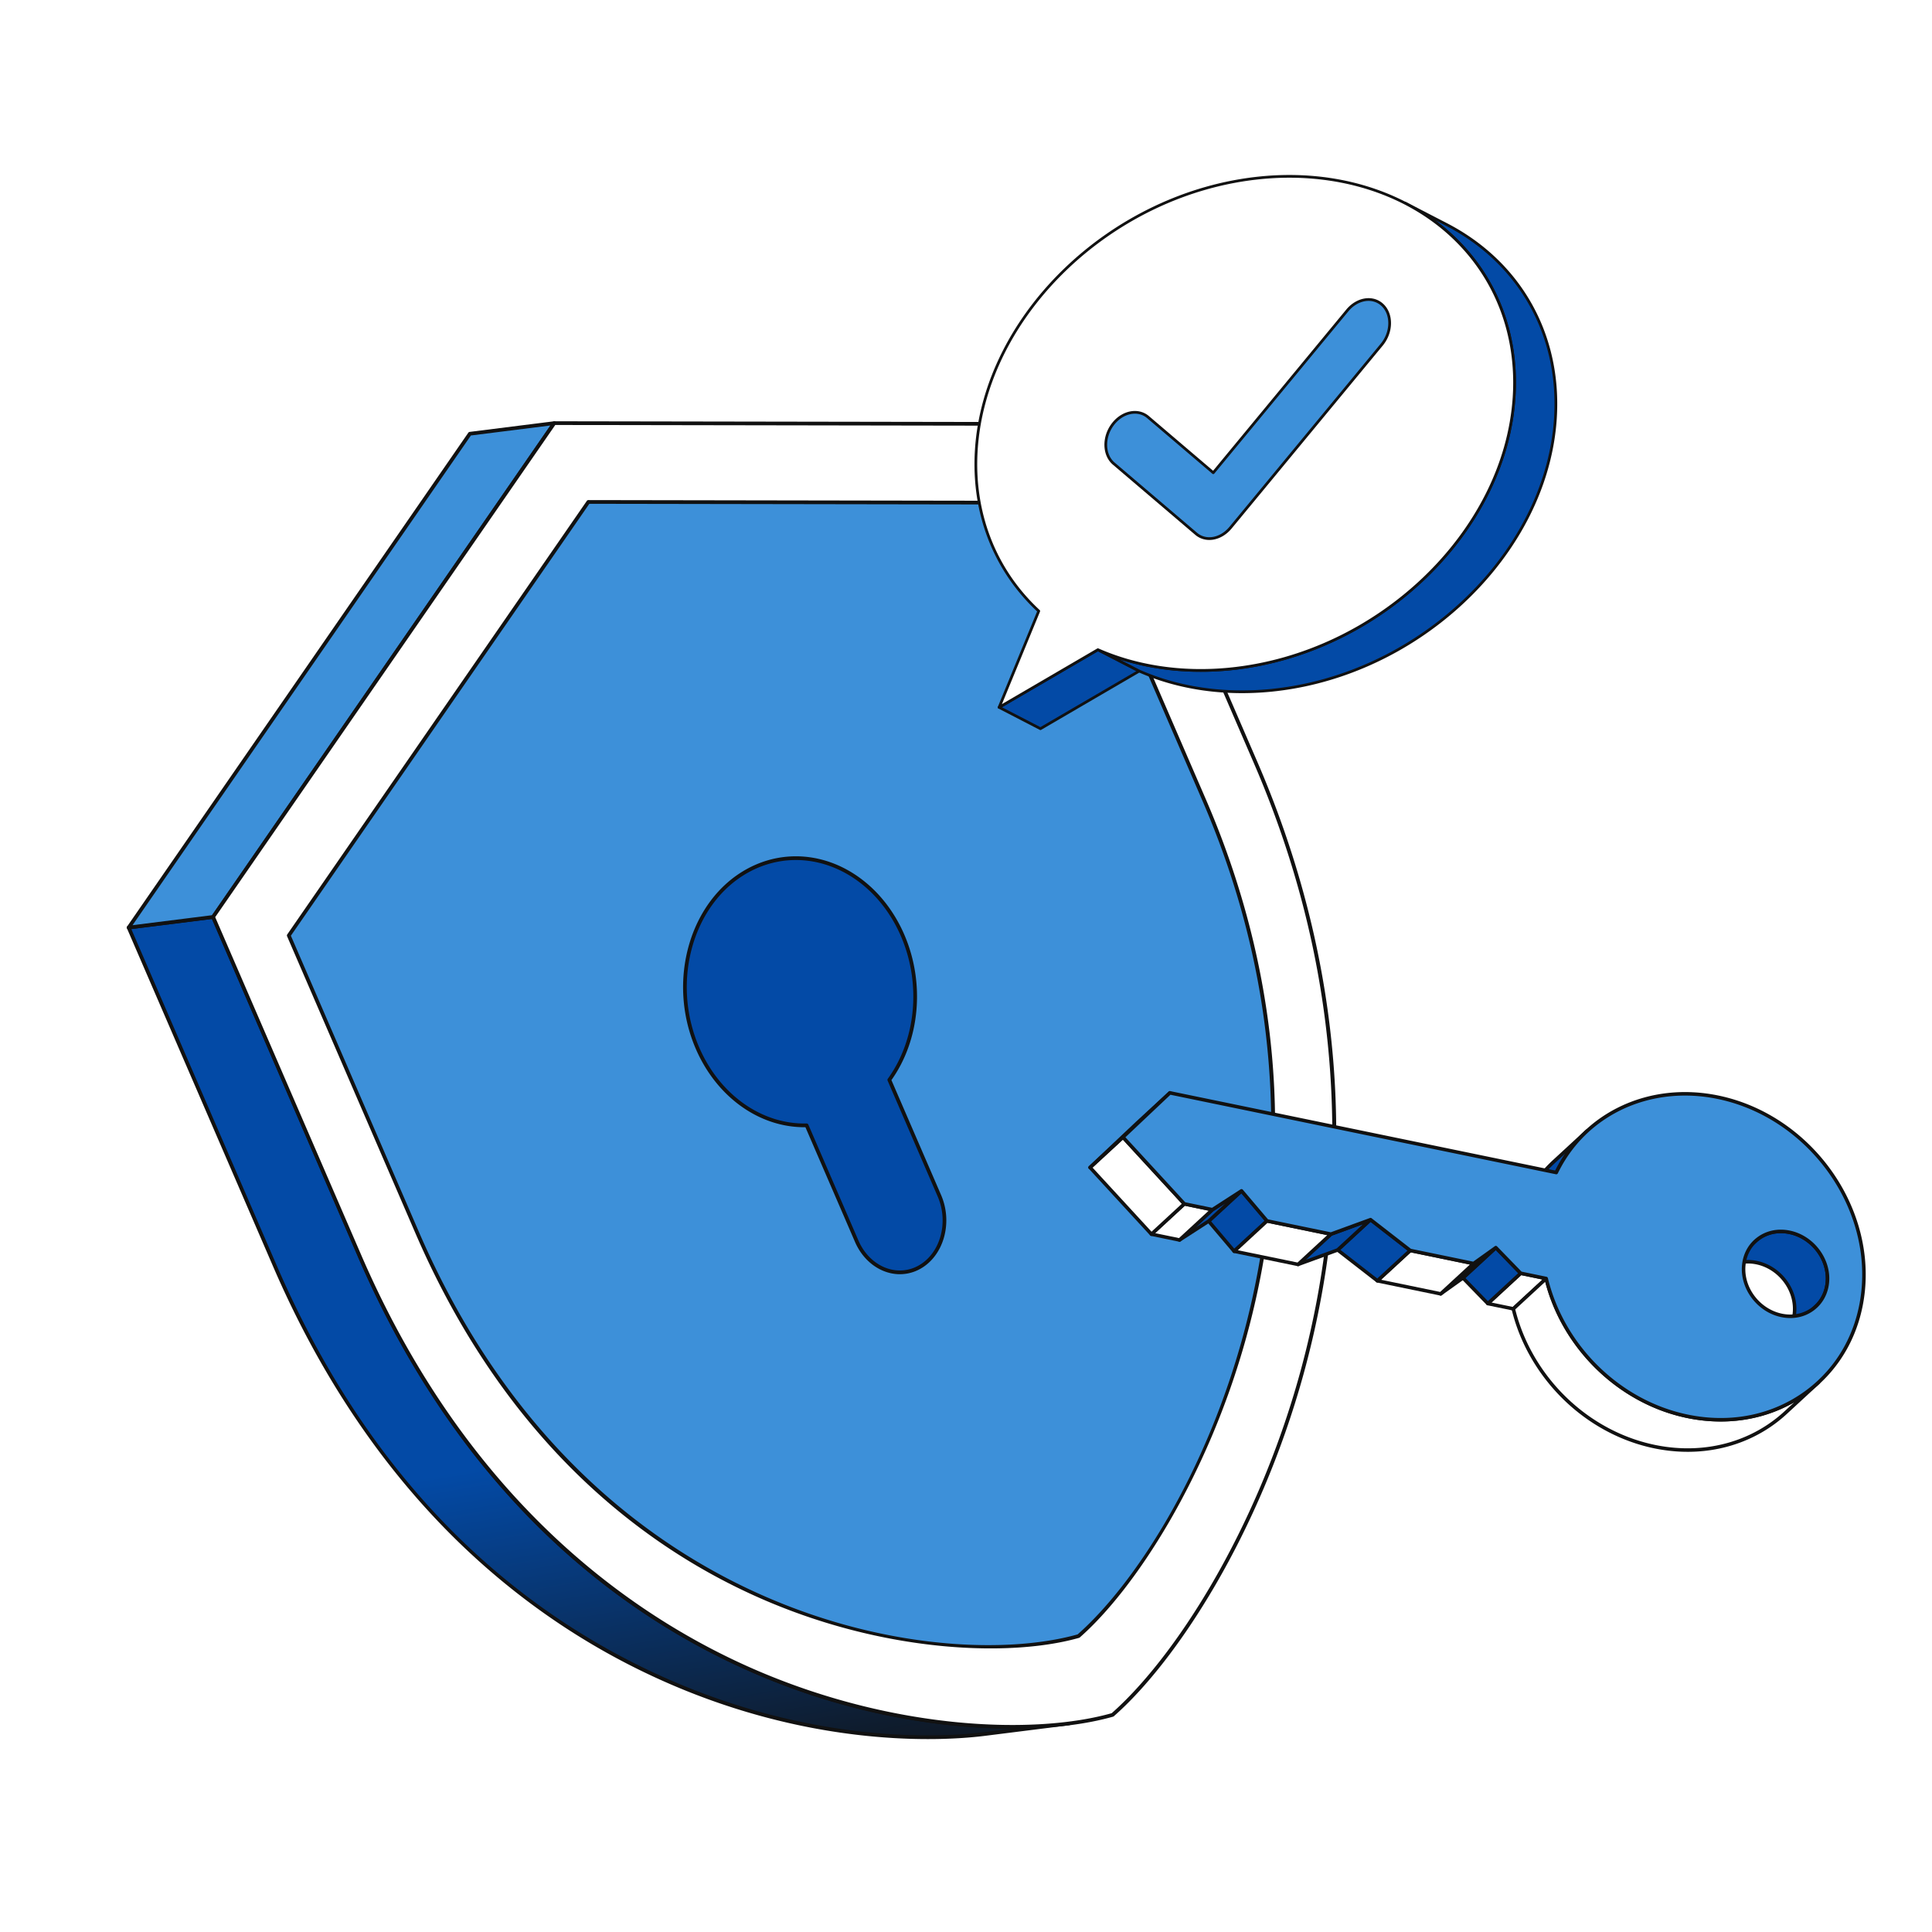 <svg height="768" width="768" viewBox="0 0 768 768" xmlns="http://www.w3.org/2000/svg"><path d="M0 0h768v768H0z" fill="#FFF"></path><g transform="translate(47.0 144.0) rotate(11.126 247.0 266.0) scale(0.737 0.739)"><svg viewBox="0 0 670.653 720.032" height="720.032" width="670.653"><linearGradient y2="902.569" y1="445.948" x2="599.595" x1="384.139" gradientUnits="userSpaceOnUse" gradientTransform="matrix(.997 .078 -.078 .997 -137.135 -156.076)" id="a"><stop stop-color="#034AA6" offset=".576"></stop><stop stop-color="#111" offset="1"></stop></linearGradient><path fill="url(#a)" d="M157.302 517.742 44.586 354.182 1.001 368.55l112.716 163.56c139.669 202.67 337.164 201.942 424.252 173.233l43.585-14.368c-87.088 28.709-284.582 29.437-424.251-173.233z"></path><path fill="#111" d="M443.808 720.034c-28.596 0-62.017-3.45-98.516-13.576-42.334-11.746-82.436-30.898-119.188-56.925-42.355-29.994-80.445-69.311-113.211-116.855L.176 369.118a1 1 0 0 1 .51-1.518l43.586-14.368c.423-.136.885.017 1.137.383l112.716 163.56c61.524 89.275 139.341 147.477 231.288 172.987 96.442 26.76 171.21 6.66 191.827-.137a1.001 1.001 0 0 1 .627 1.9l-.085.027-43.501 14.341c-12.943 4.267-47.084 13.741-94.473 13.741zM2.581 369.083l111.959 162.46c61.523 89.274 139.34 147.477 231.288 172.987 96.441 26.76 171.209 6.66 191.826-.138l15.148-4.993c-35.011 6.956-93.785 12.149-163.924-7.31-42.335-11.746-82.436-30.898-119.189-56.925-42.355-29.994-80.445-69.311-113.211-116.855L44.187 355.367 2.581 369.083z"></path><path fill="#3D90D9" d="M44.585 354.182 1 368.55 130.18 72.498l43.585-14.368z"></path><path fill="#111" d="M1 369.55a1 1 0 0 1-.917-1.4l129.18-296.053c.114-.261.334-.46.604-.55l43.585-14.367a1.002 1.002 0 0 1 1.053.275c.266.292.335.712.178 1.074L45.503 354.583c-.114.261-.334.46-.604.55L1.313 369.501c-.104.033-.209.05-.313.05zM130.918 73.307 2.81 366.9l41.038-13.527L171.955 59.78zM44.586 354.182h.01z"></path><path fill="#fff" d="M173.765 58.13 467.598 1l112.716 163.559c153.255 222.384 73.49 452.558 23.363 517.404-70.244 35.654-293.121 58.162-446.376-164.222L44.585 354.182z"></path><path fill="#111" d="M488.054 705.618a371.165 371.165 0 0 1-76.643-8.022c-46.154-9.773-89.938-28.118-130.137-54.526-47.066-30.92-89.055-72.895-124.797-124.76L43.761 354.75a1.005 1.005 0 0 1-.094-.968L172.849 57.73a.995.995 0 0 1 .726-.582L467.408.018c.392-.073.789.087 1.014.414l112.716 163.56c35.738 51.858 61.141 107.665 75.502 165.872 12.263 49.7 16.51 101.025 12.622 152.55-6.72 89.062-37.384 164.704-64.793 200.161a1 1 0 0 1-.339.28c-25.665 13.027-67.416 22.763-116.075 22.763zM45.724 354.073l112.4 163.102c83.192 120.718 183.882 163.68 253.701 178.464 79.166 16.765 153.014 4.827 191.198-14.465 27.19-35.297 57.566-110.413 64.243-198.91 5.887-78.028-4.563-196.388-87.776-317.137L467.146 2.106 174.471 59.011z"></path><path fill="#3D90D9" d="M199.996 96.188 86.571 356.122l98.964 143.604c134.554 195.248 330.237 175.482 391.919 144.182 44.001-56.937 114.037-259.026-20.517-454.274L457.973 46.03z"></path><path fill="#111" d="M475.926 664.795a325.927 325.927 0 0 1-67.312-7.045c-40.538-8.583-78.994-24.695-114.301-47.889-41.337-27.155-78.213-64.02-109.603-109.568L85.747 356.689a1.005 1.005 0 0 1-.094-.968L199.08 95.788a1 1 0 0 1 .727-.581l257.978-50.158a.997.997 0 0 1 1.014.414l98.963 143.604c31.386 45.542 53.694 94.553 66.307 145.672 10.769 43.647 14.498 88.723 11.084 133.974-5.9 78.215-32.832 144.656-56.905 175.807a1 1 0 0 1-.339.28c-22.553 11.444-59.232 19.996-101.98 19.996zM87.711 356.012l98.647 143.146c130.559 189.447 322.606 178.211 390.443 143.959 48.284-62.716 109.928-263.384-20.688-452.916L457.521 47.137 200.702 97.071 87.71 356.013z"></path><path fill="#034AA6" d="M322.713 274.258c-26.733 22.32-30.356 66.601-8.097 98.9 16.482 23.916 42.525 34.542 65.783 29.408l38.579 55.981c8.933 12.962 25.026 16.251 35.76 7.289s12.194-26.906 3.261-39.868l-38.579-55.981c10.761-23.269 8.476-53.731-8.006-77.647-22.259-32.299-61.976-40.395-88.701-18.081"></path><path fill="#111" d="M440.821 471.887c-1.073 0-2.155-.074-3.244-.223-7.559-1.034-14.639-5.608-19.422-12.55l-38.2-55.431c-24.211 5.029-50.115-6.673-66.162-29.958-22.51-32.664-18.796-77.63 8.279-100.235 12.07-10.076 27.355-14.442 43.039-12.303 18.276 2.498 35.453 13.646 47.126 30.584 16.045 23.283 19.289 53.879 8.328 78.114l38.257 55.515c9.245 13.414 7.701 31.897-3.443 41.203a22.544 22.544 0 0 1-14.558 5.283zm-60.422-70.321c.324 0 .634.158.823.433l38.579 55.981c4.466 6.479 11.043 10.745 18.047 11.703 5.937.813 11.711-.826 16.249-4.614 10.372-8.661 11.753-25.946 3.078-38.533l-38.579-55.981a1 1 0 0 1-.084-.987c10.955-23.688 7.845-53.779-7.922-76.66-11.354-16.476-28.03-27.314-45.75-29.737-15.115-2.065-29.854 2.144-41.487 11.856l-.641-.768.641.768c-26.303 21.961-29.854 65.729-7.914 97.565 15.729 22.825 41.146 34.204 64.744 28.998a.998.998 0 0 1 .216-.023z"></path></svg></g><g transform="translate(721.0 370.0) rotate(146.554 -123.0 121.5) scale(-0.697 0.7)"><svg viewBox="0 0 352.927 347.282" height="347.282" width="352.927"><g><path fill="#034AA6" d="M315.718 50.665c-3.546-4.378-8.217-6.982-13.144-7.78l-25.176-4.077c4.927.798 9.598 3.402 13.144 7.78 3.709 4.579 5.547 10.32 5.584 16.115.046 7.091-2.604 14.262-7.823 19.477-2.039 2.037-4.302 3.611-6.681 4.726-3.955 1.853-8.229 2.438-12.323 1.775l25.176 4.077c4.094.663 8.369.078 12.323-1.775 2.379-1.115 4.642-2.689 6.681-4.726 5.219-5.215 7.87-12.385 7.823-19.477-.037-5.794-1.876-11.536-5.584-16.115z"></path><path fill="#111" d="M297.765 94.023a21.52 21.52 0 0 1-3.451-.278l-25.176-4.077a1 1 0 0 1 .319-1.974l.005.001c3.948.638 8.007.053 11.734-1.694 2.333-1.094 4.486-2.617 6.398-4.528 4.832-4.828 7.577-11.667 7.531-18.762-.038-5.768-1.941-11.27-5.361-15.492-3.29-4.061-7.622-6.628-12.526-7.422a1 1 0 0 1 .319-1.974l25.176 4.077c5.321.862 10.208 3.752 13.761 8.137 3.705 4.573 5.767 10.518 5.808 16.738.049 7.628-2.909 14.987-8.117 20.19-2.078 2.076-4.42 3.732-6.964 4.924-3.016 1.413-6.233 2.134-9.456 2.134zm-19.33-4.875 16.198 2.623c3.952.639 8.01.054 11.739-1.694 2.333-1.093 4.486-2.617 6.398-4.528 4.832-4.828 7.577-11.667 7.531-18.762-.038-5.768-1.941-11.27-5.361-15.492-3.29-4.061-7.621-6.628-12.526-7.422l-16.244-2.63a23.356 23.356 0 0 1 5.147 4.717c3.705 4.573 5.767 10.518 5.808 16.738.049 7.628-2.909 14.987-8.117 20.19-2.078 2.076-4.42 3.732-6.964 4.925a22.97 22.97 0 0 1-3.609 1.335z"></path><path fill="#034AA6" d="m248.912 197.626-25.176-4.077c-9.619-1.558-18.982-4.907-27.649-10.032l25.176 4.077c8.666 5.124 18.029 8.474 27.649 10.032"></path><path fill="#111" d="M248.913 198.626a.98.98 0 0 1-.161-.013l-25.176-4.077c-9.885-1.601-19.306-5.018-27.999-10.158a1 1 0 0 1 .668-1.848l25.176 4.077c.124.02.242.063.349.126 8.477 5.012 17.662 8.344 27.3 9.905a1 1 0 0 1-.157 1.988zm-47.183-13.182a77.63 77.63 0 0 0 22.165 7.117l7.647 1.238a80.907 80.907 0 0 1-10.625-5.249z"></path><path fill="#fff" d="m172.685 151.002-25.177-4.077 10.472-10.463 25.177 4.077z"></path><path fill="#111" d="M172.685 152.002a.968.968 0 0 1-.16-.013l-25.176-4.077a1 1 0 0 1-.547-1.694l10.472-10.464a.997.997 0 0 1 .867-.28l25.176 4.077a1 1 0 0 1 .547 1.694l-10.472 10.464a.998.998 0 0 1-.707.293zm-23.087-5.751 22.741 3.683 8.727-8.72-22.741-3.683z"></path><path fill="#034AA6" d="m168.896 170.929-25.176-4.077 3.788-19.927 25.177 4.077z"></path><path fill="#111" d="M168.897 171.929a.98.98 0 0 1-.161-.013l-25.176-4.077a.998.998 0 0 1-.823-1.173l3.789-19.927a1.002 1.002 0 0 1 1.142-.8l25.176 4.077a.998.998 0 0 1 .823 1.173l-3.789 19.927a1 1 0 0 1-.981.813zm-24.003-5.9 23.201 3.757 3.415-17.961-23.201-3.757z"></path><path fill="#fff" d="M254.858 2.015c-15.736-2.548-32.158-.303-47.344 6.814-9.121 4.275-17.797 10.307-25.61 18.114-20.048 20.032-30.228 47.581-30.053 74.827.076 11.835 2.106 23.613 6.13 34.693l25.176 4.077c-4.024-11.08-6.053-22.858-6.13-34.693-.175-27.246 10.005-54.794 30.053-74.827 7.813-7.807 16.488-13.839 25.61-18.114 15.187-7.117 31.609-9.362 47.344-6.814z"></path><path fill="#111" d="M183.157 141.539a.968.968 0 0 1-.16-.013l-25.176-4.077a.998.998 0 0 1-.78-.646c-4.029-11.094-6.112-22.88-6.19-35.028-.183-28.553 10.877-56.087 30.346-75.54 7.727-7.72 16.438-13.881 25.893-18.312 15.206-7.126 31.78-9.511 47.929-6.895l25.176 4.077a1 1 0 0 1-.319 1.974c-15.751-2.55-31.921-.223-46.761 6.732-9.245 4.333-17.766 10.36-25.327 17.916-19.093 19.078-29.94 46.091-29.76 74.113.077 11.919 2.119 23.479 6.07 34.358a1 1 0 0 1-.941 1.341zm-24.435-5.97 22.93 3.713c-3.659-10.626-5.55-21.863-5.625-33.43-.183-28.554 10.877-56.087 30.346-75.54 7.726-7.72 16.438-13.881 25.893-18.312 9.618-4.507 19.784-7.118 30.042-7.766l-7.609-1.232c-15.75-2.55-31.92-.223-46.761 6.732-9.245 4.333-17.766 10.36-25.328 17.916-19.093 19.078-29.939 46.091-29.76 74.113.076 11.717 2.052 23.088 5.872 33.806z"></path><path fill="#034AA6" d="m153.307 170.365-25.176-4.077 15.589.564 25.176 4.077z"></path><path fill="#111" d="m168.897 171.929-.037-.001-15.589-.564a1.02 1.02 0 0 1-.124-.012l-25.176-4.077c-.521-.084-.887-.56-.835-1.085s.5-.925 1.031-.901l15.589.564c.042.001.083.006.124.012l25.176 4.077a1 1 0 0 1-.159 1.987z"></path><path fill="#fff" d="m127.275 196.376-25.177-4.077 26.033-26.011 25.176 4.077z"></path><path fill="#111" d="M127.275 197.376a.968.968 0 0 1-.16-.013l-25.176-4.077a1 1 0 0 1-.547-1.694l26.033-26.012a1 1 0 0 1 .867-.28l25.176 4.077a1 1 0 0 1 .547 1.694l-26.033 26.012a1 1 0 0 1-.707.293zm-23.087-5.751 22.741 3.683 24.288-24.268-22.741-3.683z"></path><path fill="#034AA6" d="m118.07 223.409-25.176-4.077 9.204-27.033 25.177 4.077z"></path><path fill="#111" d="M118.071 224.409a.968.968 0 0 1-.16-.013l-25.176-4.077a1.002 1.002 0 0 1-.787-1.309l9.205-27.032a.998.998 0 0 1 1.106-.665l25.176 4.077a1.002 1.002 0 0 1 .787 1.309l-9.205 27.032c-.14.41-.525.678-.946.678zm-23.849-5.875 23.174 3.753 8.551-25.112-23.174-3.753z"></path><path fill="#034AA6" d="M94.676 228.949 69.5 224.872l23.394-5.54 25.176 4.077z"></path><path fill="#111" d="M94.676 229.949a.96.96 0 0 1-.16-.013l-25.176-4.077a1 1 0 0 1-.071-1.96l23.394-5.54c.127-.03.26-.035.39-.014l25.176 4.077a1 1 0 0 1 .071 1.96l-23.394 5.54a.984.984 0 0 1-.23.027zm-20.059-5.262 20.022 3.242 18.313-4.337-20.022-3.242z"></path><path fill="#034AA6" d="m65.729 277.436-25.176-4.077 2.683-22.244 25.177 4.077z"></path><path fill="#111" d="M65.729 278.436a.968.968 0 0 1-.16-.013l-25.176-4.077a1 1 0 0 1-.833-1.107l2.684-22.245a1.001 1.001 0 0 1 1.153-.867l25.176 4.077a1 1 0 0 1 .833 1.107l-2.684 22.245a1.001 1.001 0 0 1-.993.88zm-24.068-5.91 23.2 3.757 2.444-20.257-23.2-3.757z"></path><path fill="#fff" d="m68.413 255.192-25.177-4.077L69.5 224.872l25.176 4.077z"></path><path fill="#111" d="M68.413 256.192a.968.968 0 0 1-.16-.013l-25.176-4.077a1 1 0 0 1-.547-1.694l26.264-26.243a.994.994 0 0 1 .867-.28l25.176 4.077a1 1 0 0 1 .547 1.694L69.12 255.899a1.002 1.002 0 0 1-.707.293zm-23.087-5.752 22.741 3.683 24.519-24.5-22.741-3.683z"></path><path fill="#034AA6" d="m45.957 277.63-25.176-4.077 19.772-.194 25.176 4.077z"></path><path fill="#111" d="M45.957 278.63a.95.95 0 0 1-.16-.013l-25.176-4.077a.999.999 0 0 1 .15-1.987l19.772-.194c.055 0 .113.004.169.013l25.176 4.077a.999.999 0 0 1-.15 1.987l-19.772.194h-.009zm-13.454-4.192 13.53 2.191 7.975-.078-13.53-2.191z"></path><path fill="#fff" d="m34.409 289.169-25.177-4.077 11.549-11.539 25.176 4.077z"></path><path fill="#111" d="M34.409 290.169a.968.968 0 0 1-.16-.013l-25.176-4.077a1 1 0 0 1-.547-1.694l11.548-11.539a1 1 0 0 1 .867-.28l25.176 4.077a1 1 0 0 1 .547 1.694l-11.548 11.539a1 1 0 0 1-.707.293zm-23.087-5.752 22.741 3.683 9.803-9.796-22.741-3.683z"></path><path fill="#fff" d="m.99 335.913 8.23-50.807 25.175 4.078-8.23 50.807z"></path><path fill="#111" d="M26.177 340.978a.98.98 0 0 1-.161-.013L.84 336.888a.997.997 0 0 1-.827-1.147l8.232-50.809a1 1 0 0 1 1.147-.827l25.176 4.077a.997.997 0 0 1 .827 1.147l-8.232 50.809a1 1 0 0 1-.986.84zm-24.03-5.905 23.202 3.757 7.913-48.834-23.202-3.757z"></path><path fill="#fff" d="m62.448 346.282-25.176-4.077L1 335.901l25.176 4.077z"></path><path fill="#111" d="M62.449 347.283a.989.989 0 0 1-.161-.013l-25.176-4.077-36.284-6.307a1 1 0 0 1 .331-1.973l25.176 4.077 36.284 6.307a1 1 0 0 1-.17 1.986z"></path><path fill="#3D90D9" d="M330.468 35.926C298.779-3.196 243.54-5.412 207.08 31.019c-28.757 28.734-37.21 72.933-23.924 109.52l-10.472 10.464-3.788 19.927-15.589-.564-26.032 26.012-9.205 27.032-23.393 5.54-26.263 26.243-2.684 22.244-19.773.194-11.548 11.539-8.232 50.809 36.272 6.305 158.814-158.688c31.358 18.539 71.821 13.851 100.585-14.89 36.458-36.433 40.31-97.658 8.62-136.78zm-16.99 50.331c-9.502 9.494-23.874 8.923-32.121-1.259-8.263-10.201-7.26-26.134 2.241-35.629 9.484-9.477 23.856-8.905 32.119 1.296 8.248 10.182 7.245 26.115-2.239 35.592z"></path><path fill="#111" d="M62.448 347.282a.988.988 0 0 1-.171-.015l-36.272-6.305a1 1 0 0 1-.816-1.145l8.232-50.809c.034-.208.132-.399.28-.547l11.548-11.539c.185-.185.436-.29.697-.293l18.895-.185 2.579-21.373a.996.996 0 0 1 .286-.587l26.264-26.243c.131-.131.296-.223.477-.266l22.855-5.413 9.026-26.509a.987.987 0 0 1 .24-.385l26.032-26.012a1 1 0 0 1 .743-.292l14.731.533 3.628-19.083c.038-.197.134-.379.275-.521l10.024-10.015c-13.458-37.801-3.703-81.915 24.372-109.968 18.119-18.105 41.292-27.381 65.242-26.124 23.191 1.219 44.368 12.267 59.63 31.109 31.95 39.444 28.05 101.402-8.692 138.115-28.099 28.077-68.644 34.232-101.13 15.435L63.155 346.99a1 1 0 0 1-.707.292zm-35.127-8.12 34.787 6.047 158.446-158.322a1.002 1.002 0 0 1 1.216-.154c12.385 7.322 26.01 10.894 39.655 10.895 21.391.002 42.841-8.772 59.714-25.631 36.04-36.011 39.876-96.77 8.552-135.441C314.79 18.159 294.128 7.373 271.51 6.185c-23.383-1.226-46.01 7.843-63.723 25.542-27.685 27.663-37.205 71.254-23.69 108.471a1 1 0 0 1-.233 1.049l-10.255 10.246-3.73 19.624a1 1 0 0 1-1.019.812l-15.154-.549-25.56 25.539-9.129 26.812a.999.999 0 0 1-.716.651l-23.118 5.475-25.819 25.798-2.642 21.901a.999.999 0 0 1-.983.88l-19.364.19-11.03 11.022zM297.784 94.023c-.386 0-.771-.01-1.159-.031-6.243-.328-11.941-3.299-16.044-8.365-8.555-10.561-7.518-27.144 2.311-36.965 4.863-4.859 11.086-7.351 17.531-7.011 6.25.328 11.958 3.306 16.072 8.385 8.546 10.551 7.511 27.116-2.309 36.928l-.707-.708.707.708c-4.583 4.578-10.368 7.059-16.402 7.059zm1.483-50.402c-5.494 0-10.771 2.268-14.961 6.456-9.126 9.119-10.1 24.502-2.171 34.292 3.742 4.62 8.926 7.328 14.595 7.626 5.874.311 11.573-1.98 16.042-6.445 9.117-9.109 10.09-24.476 2.169-34.255-3.752-4.632-8.945-7.348-14.623-7.646a19.458 19.458 0 0 0-1.051-.028z"></path></g></svg></g><g transform="translate(377.0 72.0) rotate(-11.635 122.0 101.5) scale(0.545 0.544)"><svg viewBox="0 0 447.612 372.835" height="372.835" width="447.612"><path fill="#034AA6" d="m80.043 316.004 26.37 21.368-79.043 26.687L1 342.691z"></path><path fill="#111" d="M27.37 365.059c-.226 0-.449-.077-.63-.223L.37 343.468a.999.999 0 0 1 .31-1.725l79.042-26.688c.324-.11.684-.045.95.17l26.37 21.368a.999.999 0 0 1-.31 1.725L27.69 365.005a.98.98 0 0 1-.32.053zm-24.329-22 24.531 19.877 76.799-25.93-24.531-19.877-76.799 25.929z"></path><path fill="#034AA6" d="m365.148 41.589 26.37 21.367c45.166 36.598 66.01 93.874 49.438 154.752-26.082 95.815-134.989 164.269-243.247 152.891-35.508-3.732-66.54-15.595-91.297-33.228l-26.37-21.367c24.757 17.632 55.789 29.496 91.297 33.228 108.258 11.378 217.165-57.075 243.247-152.891 16.572-60.878-4.272-118.154-49.438-154.752"></path><path fill="#111" d="M221.287 372.829c-7.883 0-15.778-.404-23.683-1.235-34.433-3.62-66.167-15.172-91.772-33.408l-26.42-21.405a1 1 0 0 1 1.21-1.591c25.326 18.037 56.731 29.464 90.821 33.047a224.743 224.743 0 0 0 23.498 1.226c99.51.002 194.649-65.105 218.68-153.384 15.909-58.445-2.447-115.908-49.104-153.712a1 1 0 1 1 1.26-1.553l26.37 21.367c47.29 38.319 65.897 96.559 49.773 155.792-24.259 89.119-120.26 154.852-220.634 154.858zM94.244 326.225l12.798 10.37c25.275 17.999 56.681 29.426 90.771 33.01a224.743 224.743 0 0 0 23.498 1.226c99.51.002 194.649-65.105 218.68-153.385 15.909-58.445-2.447-115.907-49.104-153.712l-6.707-5.435c33.473 37.403 45.203 87.489 31.37 138.306-24.259 89.118-120.26 154.852-220.634 154.857-7.883 0-15.778-.404-23.683-1.235-28.077-2.951-54.361-11.178-76.99-24.001z"></path><path fill="#fff" d="M265.796 2.236c108.258 11.378 174.875 98.28 148.79 194.105-26.082 95.815-134.989 164.269-243.247 152.891-35.508-3.732-66.54-15.595-91.297-33.228L1 342.691l42.467-63.065c-24.576-34.529-33.436-78.48-20.912-124.49C48.64 59.312 157.547-9.142 265.796 2.236z"></path><path fill="#111" d="M194.917 351.461c-7.883 0-15.778-.404-23.683-1.235-34.245-3.599-65.822-15.046-91.355-33.112L1.321 343.639a1 1 0 0 1-1.149-1.506l42.081-62.492C16.836 243.58 9.498 199.302 21.592 154.874 47.756 58.752 157.36-10.162 265.901 1.241c55.271 5.809 102.713 32.146 130.162 72.256 24.451 35.729 31.372 79.448 19.488 123.106-24.259 89.118-120.26 154.857-220.634 154.857zM80.042 315.004c.205 0 .408.063.58.186 25.326 18.037 56.731 29.465 90.821 33.047 107.617 11.316 216.261-56.947 242.178-152.159 11.728-43.082 4.906-86.214-19.209-121.451-27.118-39.626-74.035-65.649-128.72-71.396C158.072-8.081 49.439 60.183 23.521 155.4c-11.996 44.07-4.623 87.982 20.761 123.647a1 1 0 0 1 .015 1.139L3.481 340.798l76.241-25.742a.98.98 0 0 1 .32-.053z"></path><path fill="#3D90D9" d="M323.286 105.017c4.438.466 8.413 2.668 10.973 6.546 5.392 8.169 2.44 20.695-6.589 27.957L192.703 248.244c-4.718 3.8-10.2 5.428-15.127 4.91-4.045-.425-7.723-2.305-10.29-5.604l-48.556-62.412c-5.966-7.673-3.794-20.209 4.856-28.005 4.917-4.432 10.87-6.375 16.189-5.816 4.037.424 7.708 2.289 10.286 5.601l38.43 49.408 119.662-96.394c4.745-3.82 10.222-5.431 15.133-4.915z"></path><path fill="#111" d="M179.358 254.247c-.634 0-1.263-.032-1.887-.098-4.437-.467-8.334-2.592-10.975-5.984l-48.556-62.412c-6.271-8.066-4.039-21.238 4.975-29.362 4.957-4.468 11.13-6.68 16.963-6.068 4.435.466 8.331 2.59 10.972 5.981l37.806 48.605 118.87-95.756c4.745-3.821 10.527-5.691 15.865-5.131 4.912.516 9.068 2.999 11.703 6.99 5.663 8.58 2.613 21.718-6.797 29.287L193.329 249.022c-4.187 3.373-9.185 5.224-13.972 5.224zM137.95 152.224c-4.744 0-9.649 2.007-13.694 5.653-8.253 7.438-10.377 19.393-4.736 26.648l48.556 62.411c2.304 2.959 5.715 4.814 9.605 5.224 4.82.509 10.063-1.205 14.396-4.695l134.968-108.724c8.629-6.94 11.491-18.884 6.381-26.627-2.298-3.482-5.937-5.65-10.242-6.103-4.811-.507-10.065 1.207-14.402 4.699L189.12 207.105a.999.999 0 0 1-1.416-.165l-38.43-49.408c-2.337-3-5.657-4.805-9.603-5.22a16.414 16.414 0 0 0-1.72-.089z"></path></svg></g></svg>